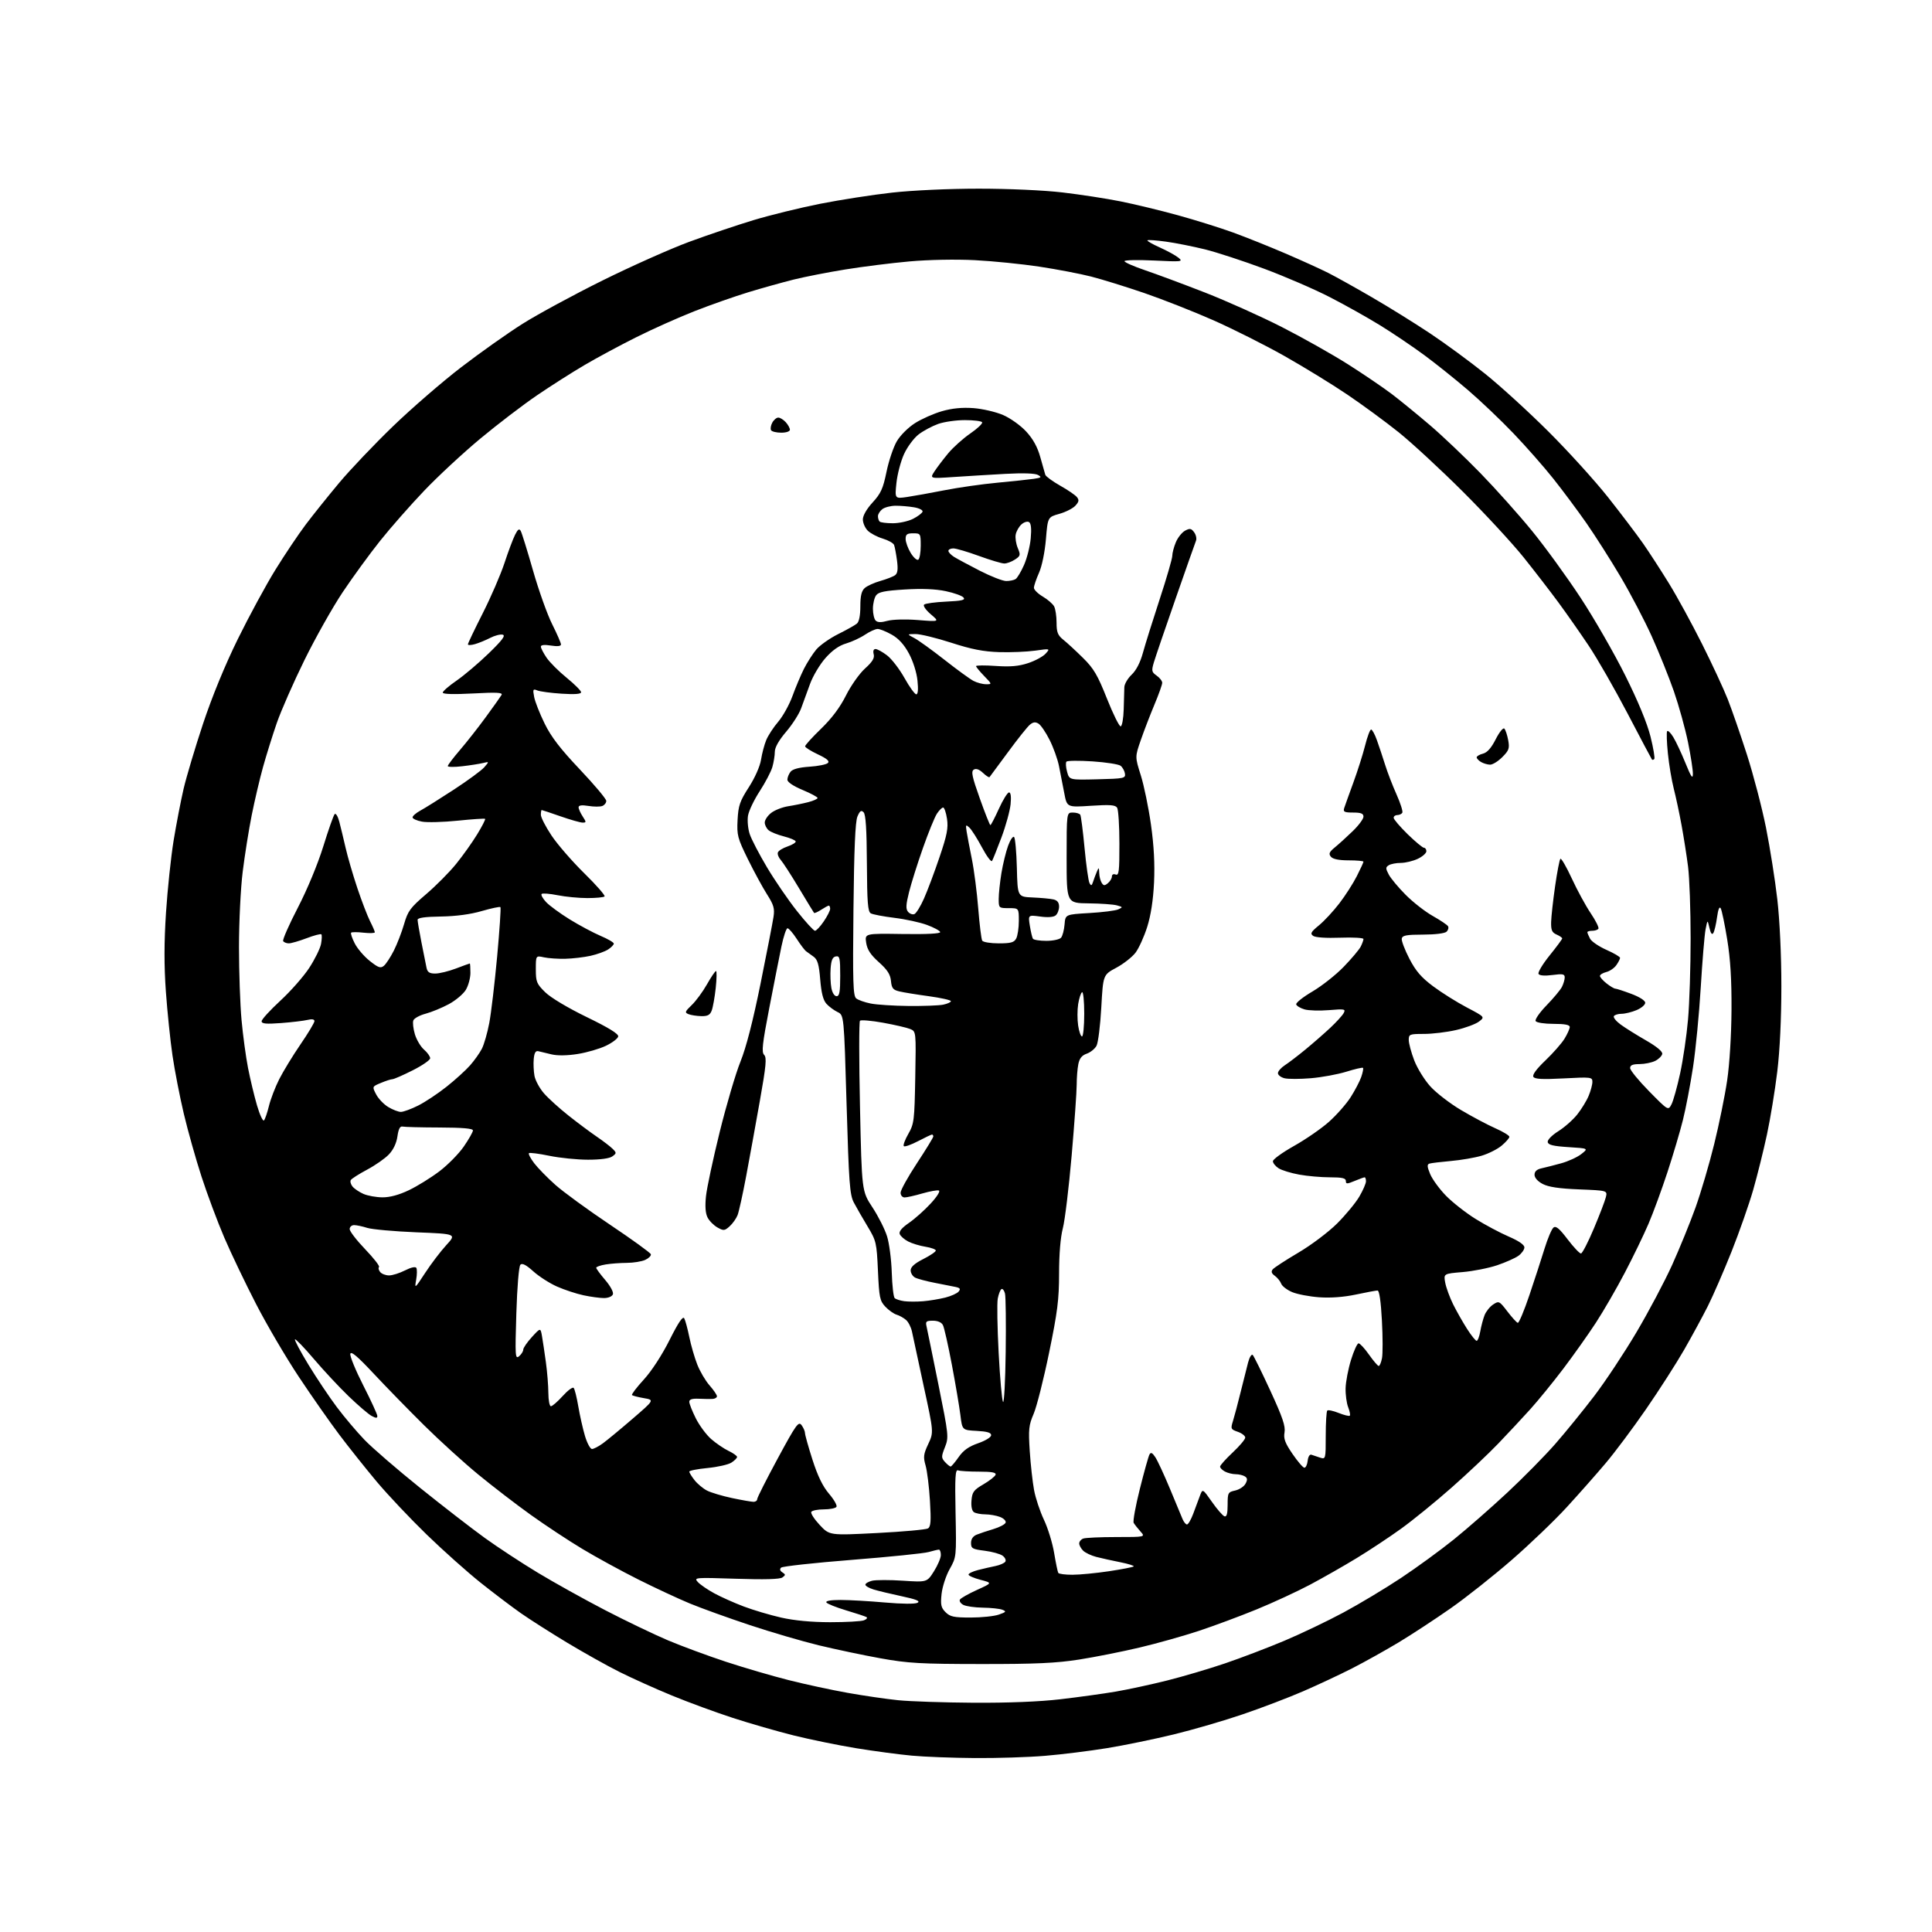 <?xml version="1.0" encoding="UTF-8" standalone="no"?>
<svg 
  version="1.1" 
  xmlns="http://www.w3.org/2000/svg" 
  xmlns:xlink="http://www.w3.org/1999/xlink" 
  xmlns:svg="http://www.w3.org/2000/svg"
  xmlns:rdf="http://www.w3.org/1999/02/22-rdf-syntax-ns#"
  xmlns:cc="http://creativecommons.org/ns#"
  xmlns:dc="http://purl.org/dc/elements/1.1/"
  viewBox="0 0 768 768"
  width="768"
  height="768"
>
<style>svg {background-color: white; }</style>"
<path stroke="none" fill="black" fill-rule="evenodd" d="M387.50,698.85C378.70,698.79 367.45,698.36 362.50,697.90C357.55,697.45 347.65,696.13 340.50,694.97C333.35,693.80 322.12,691.51 315.53,689.87C308.95,688.23 298.05,685.09 291.30,682.89C284.55,680.70 273.63,676.69 267.05,673.98C260.46,671.27 251.09,667.05 246.21,664.60C241.33,662.16 231.98,656.92 225.42,652.97C218.86,649.02 210.57,643.73 207.00,641.23C203.43,638.72 196.22,633.27 191.00,629.11C185.78,624.94 176.15,616.36 169.62,610.02C163.09,603.68 154.16,594.23 149.77,589.00C145.39,583.77 138.71,575.39 134.92,570.36C131.13,565.33 123.88,554.98 118.82,547.36C113.75,539.74 106.11,526.73 101.84,518.46C97.57,510.18 91.86,498.26 89.16,491.96C86.46,485.66 82.39,474.76 80.11,467.74C77.83,460.71 74.66,449.46 73.07,442.74C71.48,436.01 69.46,425.63 68.58,419.67C67.70,413.71 66.52,402.24 65.94,394.17C65.20,383.81 65.22,374.59 65.99,362.76C66.59,353.56 67.95,340.69 69.01,334.16C70.08,327.63 71.87,318.35 72.99,313.53C74.12,308.71 77.60,297.07 80.73,287.65C84.32,276.86 89.43,264.42 94.55,254.01C99.02,244.93 105.73,232.55 109.47,226.50C113.21,220.45 118.65,212.35 121.55,208.50C124.45,204.65 130.41,197.22 134.79,191.98C139.16,186.75 148.80,176.62 156.20,169.47C163.60,162.33 175.80,151.76 183.32,145.99C190.83,140.22 201.82,132.44 207.74,128.71C213.66,124.97 227.95,117.23 239.50,111.50C251.05,105.78 266.57,98.86 274.00,96.12C281.43,93.38 292.88,89.52 299.45,87.53C306.03,85.54 317.95,82.61 325.95,81.02C333.95,79.44 346.84,77.43 354.60,76.57C362.81,75.66 377.22,75.00 389.10,75.00C400.90,75.00 414.94,75.63 422.37,76.50C429.44,77.33 439.79,78.92 445.36,80.04C450.94,81.15 461.21,83.63 468.18,85.55C475.16,87.47 485.06,90.57 490.18,92.43C495.31,94.30 504.68,98.05 511.00,100.77C517.33,103.49 524.98,106.96 528.00,108.49C531.02,110.02 538.90,114.41 545.50,118.25C552.10,122.08 562.45,128.51 568.50,132.54C574.55,136.57 584.40,143.80 590.39,148.61C596.38,153.41 607.70,163.74 615.54,171.56C623.38,179.37 634.02,191.11 639.19,197.63C644.35,204.16 650.62,212.43 653.12,216.00C655.61,219.57 660.28,226.78 663.49,232.00C666.71,237.22 672.60,248.03 676.60,256.00C680.60,263.98 685.20,273.88 686.82,278.00C688.44,282.12 691.87,292.02 694.44,300.00C697.00,307.98 700.41,321.02 702.01,329.00C703.60,336.98 705.63,349.80 706.51,357.50C707.47,365.88 708.12,379.72 708.12,392.00C708.12,404.85 707.52,417.54 706.49,426.00C705.59,433.43 703.75,444.68 702.39,451.00C701.04,457.32 698.57,467.23 696.92,473.00C695.26,478.77 691.39,489.80 688.33,497.50C685.26,505.20 681.03,514.93 678.93,519.13C676.82,523.32 672.55,531.19 669.43,536.63C666.31,542.06 659.51,552.65 654.32,560.17C649.13,567.69 641.90,577.36 638.25,581.67C634.61,585.98 627.69,593.81 622.86,599.08C618.04,604.35 608.18,613.80 600.96,620.08C593.74,626.36 582.81,635.02 576.67,639.32C570.52,643.62 561.23,649.72 556.00,652.87C550.77,656.01 542.45,660.66 537.50,663.19C532.55,665.71 523.77,669.82 518.00,672.32C512.23,674.82 501.48,678.92 494.11,681.43C486.75,683.95 474.37,687.56 466.61,689.45C458.85,691.34 446.88,693.80 440.00,694.92C433.12,696.04 422.10,697.41 415.50,697.96C408.90,698.52 396.30,698.92 387.50,698.85zM387.01,676.87C400.70,676.95 413.23,676.45 421.51,675.48C428.65,674.65 438.55,673.28 443.50,672.44C448.45,671.59 457.68,669.60 464.00,668.01C470.32,666.42 480.68,663.36 487.00,661.21C493.32,659.06 503.90,655.03 510.50,652.25C517.10,649.47 527.67,644.42 534.00,641.02C540.33,637.62 550.63,631.44 556.90,627.28C563.16,623.12 572.61,616.23 577.90,611.97C583.18,607.71 592.74,599.34 599.15,593.36C605.56,587.39 614.14,578.67 618.23,574.00C622.32,569.33 629.27,560.77 633.68,555.00C638.09,549.23 645.66,537.81 650.50,529.63C655.34,521.45 661.74,509.38 664.71,502.81C667.68,496.23 671.86,485.98 674.00,480.01C676.13,474.05 679.47,462.72 681.41,454.83C683.36,446.95 685.68,435.55 686.57,429.50C687.53,423.04 688.24,411.49 688.30,401.50C688.37,389.47 687.87,381.28 686.60,373.50C685.62,367.45 684.45,361.86 684.02,361.08C683.51,360.17 682.99,361.42 682.55,364.63C682.18,367.36 681.51,370.17 681.08,370.88C680.54,371.74 680.03,371.06 679.52,368.83C678.76,365.50 678.76,365.50 677.98,369.50C677.56,371.70 676.70,382.07 676.07,392.55C675.45,403.03 674.06,417.32 672.99,424.30C671.92,431.29 670.12,440.71 668.98,445.25C667.85,449.79 665.09,459.09 662.85,465.92C660.61,472.75 657.23,481.97 655.33,486.42C653.43,490.86 649.19,499.63 645.90,505.90C642.62,512.18 637.44,521.12 634.40,525.79C631.36,530.45 625.54,538.66 621.47,544.04C617.40,549.41 611.50,556.66 608.35,560.15C605.20,563.64 599.45,569.81 595.56,573.86C591.68,577.91 583.33,585.79 577.00,591.37C570.67,596.96 561.67,604.28 557.00,607.65C552.33,611.02 544.37,616.29 539.32,619.36C534.27,622.44 525.94,627.18 520.82,629.91C515.69,632.63 506.10,637.07 499.50,639.77C492.90,642.47 482.55,646.32 476.50,648.32C470.45,650.32 459.88,653.30 453.00,654.92C446.12,656.55 435.32,658.70 429.00,659.69C419.92,661.12 411.71,661.50 390.00,661.48C365.86,661.46 360.97,661.18 350.00,659.20C343.12,657.96 332.10,655.63 325.50,654.04C318.90,652.44 306.52,648.82 298.00,645.98C289.48,643.15 278.77,639.29 274.22,637.41C269.66,635.52 260.44,631.23 253.72,627.86C247.00,624.49 237.00,619.03 231.50,615.72C226.00,612.42 216.78,606.33 211.00,602.19C205.22,598.06 195.84,590.84 190.14,586.16C184.44,581.48 174.74,572.67 168.59,566.58C162.43,560.49 153.40,551.23 148.51,546.00C142.12,539.16 139.52,536.97 139.25,538.19C139.05,539.12 141.38,544.79 144.44,550.79C147.50,556.80 150.00,562.24 150.00,562.89C150.00,563.79 149.47,563.79 147.75,562.87C146.51,562.22 142.42,558.71 138.65,555.09C134.89,551.47 128.64,544.77 124.77,540.22C120.90,535.66 117.51,532.15 117.25,532.42C116.99,532.68 119.41,537.23 122.63,542.52C125.86,547.82 130.92,555.38 133.88,559.32C136.84,563.27 141.79,569.13 144.88,572.34C147.97,575.56 157.93,584.16 167.00,591.45C176.07,598.74 187.69,607.73 192.81,611.42C197.93,615.11 207.38,621.31 213.81,625.19C220.24,629.08 232.25,635.76 240.50,640.04C248.75,644.32 260.00,649.72 265.50,652.05C271.00,654.37 281.39,658.21 288.58,660.58C295.78,662.95 307.03,666.24 313.58,667.89C320.14,669.55 330.68,671.82 337.00,672.94C343.32,674.07 352.32,675.38 357.00,675.86C361.68,676.34 375.18,676.79 387.01,676.87zM330.00,644.85C336.32,644.85 342.37,644.52 343.43,644.10C344.50,643.69 344.95,643.10 344.43,642.81C343.92,642.52 340.26,641.31 336.30,640.13C332.34,638.94 328.83,637.53 328.49,636.99C328.12,636.38 330.29,636.00 334.19,636.01C337.66,636.01 345.59,636.47 351.82,637.02C358.60,637.62 363.79,637.66 364.75,637.12C365.93,636.46 364.24,635.76 358.43,634.53C354.07,633.60 349.04,632.39 347.25,631.84C345.46,631.29 344.00,630.44 344.00,629.94C344.00,629.44 345.18,628.74 346.63,628.38C348.08,628.01 353.59,628.00 358.88,628.35C368.50,628.98 368.50,628.98 371.25,624.63C372.76,622.24 374.00,619.32 374.00,618.15C374.00,616.97 373.66,616.00 373.24,616.00C372.83,616.00 370.98,616.43 369.13,616.96C367.29,617.49 353.57,618.89 338.64,620.07C323.71,621.25 311.05,622.64 310.51,623.15C309.86,623.76 310.04,624.42 311.01,625.04C312.33,625.89 312.33,626.12 311.00,627.07C310.00,627.78 303.88,627.95 292.60,627.58C276.23,627.04 275.76,627.08 277.38,628.86C278.29,629.88 281.24,631.90 283.92,633.36C286.60,634.82 291.88,637.18 295.65,638.60C299.42,640.03 306.10,642.01 310.50,643.01C315.70,644.19 322.53,644.84 330.00,644.85zM385.85,643.00C390.17,643.00 395.21,642.47 397.05,641.83C399.97,640.81 400.15,640.57 398.45,639.90C397.38,639.48 393.88,639.11 390.68,639.07C387.49,639.03 383.99,638.53 382.91,637.95C381.83,637.37 381.24,636.43 381.59,635.85C381.95,635.27 385.00,633.55 388.37,632.02C394.50,629.24 394.50,629.24 389.75,628.00C387.14,627.32 385.00,626.38 385.00,625.92C385.00,625.46 386.69,624.65 388.75,624.12C390.81,623.59 393.96,622.87 395.74,622.51C397.52,622.14 399.28,621.36 399.64,620.77C400.01,620.18 399.51,619.12 398.54,618.41C397.57,617.70 394.35,616.81 391.39,616.44C386.55,615.84 386.00,615.52 386.00,613.36C386.00,611.80 386.79,610.64 388.25,610.05C389.49,609.55 392.49,608.54 394.93,607.82C397.36,607.09 399.54,605.94 399.76,605.26C399.98,604.57 398.97,603.56 397.52,603.01C396.06,602.45 393.44,601.99 391.68,601.98C389.93,601.98 387.91,601.59 387.18,601.13C386.36,600.61 385.98,598.85 386.18,596.46C386.46,593.11 387.06,592.29 390.92,590.04C393.36,588.62 395.53,586.90 395.76,586.23C396.05,585.34 394.26,585.00 389.17,585.00C385.31,585.00 381.56,584.77 380.83,584.49C379.75,584.07 379.56,587.21 379.85,601.47C380.20,618.88 380.19,618.97 377.51,623.73C376.04,626.35 374.59,630.81 374.29,633.62C373.83,637.95 374.08,639.08 375.87,640.87C377.68,642.68 379.18,643.00 385.85,643.00zM426.31,625.99C429.16,625.99 435.70,625.36 440.82,624.59C445.95,623.82 450.38,622.96 450.65,622.68C450.93,622.40 448.54,621.65 445.33,621.01C442.12,620.37 437.83,619.42 435.80,618.90C433.76,618.37 431.39,617.25 430.55,616.40C429.70,615.55 429.00,614.26 429.00,613.54C429.00,612.81 429.71,611.94 430.58,611.61C431.45,611.27 437.38,611.00 443.76,611.00C455.35,611.00 455.35,611.00 453.32,608.75C452.21,607.51 451.01,605.98 450.65,605.35C450.30,604.72 451.40,598.65 453.11,591.85C454.81,585.06 456.53,578.90 456.94,578.17C457.48,577.18 458.08,577.47 459.28,579.30C460.17,580.66 462.74,586.20 465.00,591.63C467.27,597.06 469.53,602.51 470.04,603.75C470.54,604.99 471.36,606.00 471.84,606.00C472.33,606.00 473.45,604.09 474.32,601.75C475.20,599.41 476.40,596.20 476.98,594.62C478.05,591.73 478.05,591.73 481.78,597.04C483.82,599.96 486.06,602.53 486.75,602.76C487.64,603.05 488.00,601.72 488.00,598.16C488.00,593.41 488.15,593.13 491.01,592.50C492.66,592.13 494.51,590.92 495.11,589.79C495.95,588.23 495.89,587.54 494.85,586.89C494.11,586.42 492.46,586.02 491.18,586.02C489.91,586.01 488.00,585.53 486.93,584.96C485.87,584.40 485.00,583.51 485.00,583.00C485.00,582.50 487.25,579.98 490.00,577.40C492.75,574.83 495.00,572.16 495.00,571.46C495.00,570.77 493.67,569.73 492.05,569.17C489.25,568.19 489.15,567.97 490.14,564.82C490.71,562.99 492.06,557.90 493.14,553.50C494.22,549.10 495.57,543.76 496.13,541.63C496.69,539.49 497.53,538.15 497.99,538.63C498.45,539.11 501.61,545.52 505.00,552.88C509.82,563.33 511.05,566.94 510.62,569.38C510.18,571.87 510.81,573.60 513.78,577.94C515.83,580.94 517.95,583.41 518.50,583.44C519.05,583.47 519.65,582.23 519.82,580.67C520.01,579.01 520.63,578.03 521.32,578.28C521.97,578.53 523.51,579.04 524.75,579.43C526.97,580.13 527.00,580.03 527.00,570.73C527.00,565.56 527.28,561.06 527.61,560.72C527.95,560.38 529.99,560.81 532.15,561.68C534.32,562.54 536.30,563.03 536.57,562.76C536.84,562.50 536.54,560.98 535.92,559.39C535.29,557.80 534.83,554.39 534.90,551.80C534.97,549.22 535.94,544.16 537.06,540.55C538.17,536.95 539.52,534.00 540.06,534.00C540.60,534.00 542.47,536.02 544.21,538.50C545.96,540.98 547.69,543.00 548.07,543.00C548.44,543.00 549.03,541.62 549.36,539.93C549.70,538.25 549.69,531.50 549.33,524.93C548.93,517.34 548.29,513.00 547.60,513.00C546.99,513.00 543.12,513.72 539.00,514.60C534.20,515.62 528.96,516.01 524.44,515.69C520.55,515.41 515.71,514.49 513.67,513.64C511.64,512.79 509.67,511.28 509.30,510.30C508.93,509.31 507.79,507.90 506.77,507.16C505.44,506.21 505.20,505.47 505.93,504.59C506.49,503.91 511.09,500.92 516.15,497.93C521.28,494.91 528.09,489.77 531.53,486.35C534.92,482.96 538.89,478.16 540.35,475.67C541.81,473.18 543.00,470.44 543.00,469.57C543.00,468.71 542.76,468.00 542.47,468.00C542.18,468.00 540.38,468.65 538.47,469.45C535.44,470.71 535.00,470.71 535.00,469.45C535.00,468.34 533.53,468.00 528.68,468.00C525.21,468.00 519.70,467.52 516.43,466.92C513.17,466.33 509.49,465.20 508.25,464.40C507.01,463.60 506.00,462.34 506.00,461.60C506.00,460.85 509.79,458.12 514.41,455.52C519.04,452.92 525.29,448.61 528.29,445.93C531.30,443.25 535.15,438.88 536.87,436.21C538.58,433.54 540.49,429.90 541.11,428.13C541.72,426.35 542.05,424.71 541.82,424.49C541.60,424.26 538.61,424.95 535.19,426.02C531.76,427.08 525.42,428.25 521.09,428.61C516.76,428.97 512.04,428.98 510.61,428.62C509.17,428.26 508.00,427.35 508.00,426.60C508.00,425.84 509.24,424.43 510.75,423.45C512.26,422.47 515.98,419.63 519.00,417.14C522.02,414.65 526.45,410.78 528.83,408.55C531.21,406.32 533.59,403.71 534.12,402.74C535.01,401.11 534.56,401.02 528.29,401.54C524.56,401.85 520.18,401.72 518.57,401.25C516.95,400.78 515.46,399.89 515.26,399.27C515.05,398.66 517.95,396.35 521.69,394.15C525.44,391.95 531.04,387.53 534.14,384.32C537.24,381.12 540.27,377.52 540.89,376.32C541.50,375.11 542.00,373.74 542.00,373.27C542.00,372.80 537.84,372.56 532.75,372.75C527.22,372.96 522.90,372.67 522.00,372.03C520.74,371.13 521.11,370.46 524.29,367.85C526.38,366.14 530.03,362.21 532.40,359.12C534.78,356.03 537.91,351.15 539.36,348.28C540.81,345.41 542.00,342.83 542.00,342.53C542.00,342.24 539.36,342.00 536.12,342.00C532.22,342.00 529.84,341.51 529.05,340.56C528.08,339.39 528.39,338.67 530.67,336.81C532.22,335.54 535.40,332.65 537.74,330.38C540.08,328.12 542.00,325.53 542.00,324.63C542.00,323.39 541.02,323.00 537.88,323.00C534.42,323.00 533.86,322.72 534.33,321.25C534.64,320.29 536.28,315.72 537.97,311.11C539.66,306.49 541.77,299.86 542.65,296.36C543.52,292.86 544.60,290.00 545.04,290.00C545.48,290.00 546.52,291.91 547.35,294.25C548.19,296.59 549.65,300.98 550.60,304.00C551.54,307.02 553.60,312.36 555.16,315.84C556.72,319.33 557.75,322.60 557.44,323.09C557.13,323.59 556.23,324.00 555.44,324.00C554.65,324.00 554.00,324.49 554.00,325.09C554.00,325.68 556.50,328.61 559.54,331.59C562.59,334.56 565.52,337.00 566.04,337.00C566.57,337.00 567.00,337.62 567.00,338.39C567.00,339.15 565.47,340.50 563.60,341.39C561.73,342.27 558.69,343.01 556.85,343.02C555.01,343.02 552.85,343.44 552.05,343.95C550.77,344.75 550.77,345.22 552.05,347.64C552.85,349.16 555.88,352.80 558.78,355.71C561.68,358.63 566.52,362.41 569.53,364.10C572.54,365.80 575.28,367.64 575.61,368.18C575.95,368.73 575.70,369.70 575.06,370.34C574.37,371.03 570.58,371.51 565.71,371.52C559.08,371.53 557.46,371.84 557.22,373.10C557.05,373.96 558.41,377.55 560.24,381.08C562.80,386.02 564.98,388.56 569.72,392.09C573.10,394.62 579.12,398.39 583.09,400.48C590.30,404.27 590.30,404.27 587.90,406.10C586.58,407.10 582.49,408.62 578.80,409.46C575.12,410.31 569.38,411.00 566.05,411.00C560.32,411.00 560.00,411.13 560.00,413.41C560.00,414.74 560.98,418.37 562.17,421.49C563.36,424.61 566.23,429.26 568.55,431.83C570.86,434.40 576.37,438.65 580.79,441.27C585.21,443.89 591.34,447.15 594.41,448.50C597.49,449.86 600.00,451.39 600.00,451.90C600.00,452.41 598.63,453.98 596.95,455.39C595.28,456.80 591.69,458.61 588.99,459.41C586.28,460.21 580.79,461.16 576.78,461.51C572.78,461.87 568.93,462.33 568.23,462.55C567.23,462.87 567.29,463.77 568.52,466.73C569.39,468.80 572.21,472.67 574.80,475.32C577.38,477.96 582.65,482.10 586.50,484.50C590.35,486.90 596.31,490.08 599.75,491.56C603.78,493.30 605.99,494.84 605.97,495.88C605.95,496.77 604.89,498.26 603.61,499.19C602.32,500.12 598.51,501.82 595.13,502.96C591.75,504.10 585.57,505.32 581.41,505.67C573.84,506.31 573.84,506.31 574.50,509.90C574.87,511.88 576.29,515.75 577.65,518.50C579.02,521.25 581.51,525.64 583.18,528.25C584.84,530.86 586.56,533.00 586.99,533.00C587.42,533.00 588.07,531.31 588.43,529.25C588.79,527.19 589.56,524.28 590.14,522.80C590.73,521.31 592.26,519.40 593.56,518.55C595.83,517.06 596.03,517.16 599.21,521.32C601.02,523.69 602.88,525.73 603.34,525.85C603.80,525.97 605.89,520.99 607.98,514.78C610.07,508.58 612.78,500.25 614.00,496.28C615.23,492.30 616.81,488.57 617.52,487.99C618.49,487.18 619.84,488.30 623.15,492.65C625.54,495.79 627.94,498.33 628.47,498.28C629.00,498.23 631.31,493.76 633.59,488.34C635.87,482.93 638.02,477.32 638.36,475.88C638.98,473.25 638.98,473.25 627.74,472.80C619.80,472.49 615.54,471.85 613.25,470.65C611.27,469.62 610.00,468.18 610.00,466.99C610.00,465.67 610.89,464.84 612.75,464.43C614.26,464.10 617.79,463.20 620.59,462.43C623.39,461.66 626.99,460.02 628.58,458.77C631.47,456.50 631.47,456.50 623.50,456.00C617.47,455.62 615.45,455.13 615.24,454.00C615.08,453.14 616.87,451.30 619.46,449.67C621.93,448.12 625.32,445.12 626.99,443.01C628.66,440.90 630.70,437.58 631.51,435.62C632.33,433.66 633.00,431.17 633.00,430.07C633.00,428.16 632.53,428.10 621.65,428.68C613.19,429.13 610.10,428.98 609.54,428.06C609.05,427.27 610.78,424.92 614.33,421.54C617.38,418.62 620.81,414.73 621.94,412.87C623.07,411.02 623.99,408.94 624.00,408.25C624.00,407.38 622.05,407.00 617.56,407.00C613.96,407.00 610.82,406.52 610.44,405.90C610.07,405.30 612.01,402.49 614.77,399.65C617.52,396.82 620.27,393.52 620.89,392.32C621.50,391.11 622.00,389.41 622.00,388.53C622.00,387.19 621.20,387.04 617.13,387.58C614.07,387.98 612.01,387.83 611.60,387.16C611.23,386.57 613.20,383.28 615.97,379.84C618.74,376.41 621.00,373.35 621.00,373.04C621.00,372.73 619.99,372.03 618.75,371.49C616.93,370.69 616.52,369.74 616.60,366.50C616.66,364.30 617.37,357.89 618.18,352.26C618.99,346.63 619.93,341.74 620.28,341.39C620.62,341.04 622.66,344.56 624.81,349.20C626.95,353.84 630.33,360.05 632.31,362.99C634.29,365.93 635.68,368.71 635.40,369.17C635.11,369.63 634.01,370.00 632.94,370.00C631.87,370.00 631.00,370.25 631.00,370.57C631.00,370.88 631.49,372.04 632.08,373.16C632.68,374.27 635.61,376.26 638.58,377.58C641.56,378.90 644.00,380.33 644.00,380.76C644.00,381.20 643.34,382.50 642.52,383.66C641.71,384.82 639.91,386.06 638.52,386.40C637.14,386.75 636.00,387.45 636.00,387.95C636.00,388.45 637.19,389.79 638.63,390.93C640.08,392.07 641.64,393.00 642.10,393.00C642.55,393.00 645.42,393.93 648.46,395.07C651.75,396.30 654.00,397.74 654.00,398.62C654.00,399.44 652.44,400.75 650.53,401.55C648.62,402.35 645.95,403.00 644.59,403.00C643.23,403.00 641.86,403.42 641.54,403.93C641.22,404.45 642.43,405.95 644.23,407.27C646.03,408.59 650.55,411.42 654.28,413.56C658.56,416.02 660.95,418.00 660.77,418.95C660.61,419.77 659.36,421.02 657.99,421.71C656.62,422.40 653.81,422.98 651.75,422.99C649.01,423.00 648.00,423.42 648.00,424.57C648.00,425.44 651.41,429.60 655.57,433.82C663.13,441.50 663.13,441.50 664.44,439.00C665.16,437.62 666.70,432.11 667.87,426.73C669.04,421.36 670.46,411.70 671.02,405.25C671.59,398.81 672.05,384.30 672.05,373.02C672.05,361.73 671.59,348.90 671.03,344.50C670.47,340.10 669.30,332.68 668.44,328.00C667.59,323.32 666.19,316.80 665.35,313.50C664.51,310.20 663.45,303.90 663.01,299.50C662.56,295.10 662.43,291.13 662.71,290.67C662.99,290.21 664.10,291.28 665.17,293.04C666.24,294.80 668.42,299.45 670.01,303.37C672.24,308.88 672.91,309.85 672.95,307.66C672.98,306.09 672.10,300.40 671.00,295.01C669.90,289.62 667.38,280.55 665.41,274.85C663.43,269.16 659.46,259.30 656.59,252.94C653.72,246.59 648.13,235.91 644.17,229.22C640.22,222.54 634.11,212.96 630.62,207.94C627.12,202.92 621.20,194.98 617.47,190.28C613.74,185.59 606.62,177.49 601.64,172.29C596.67,167.08 588.53,159.34 583.55,155.07C578.57,150.80 570.77,144.56 566.22,141.20C561.67,137.84 553.84,132.55 548.83,129.45C543.81,126.35 534.71,121.24 528.61,118.11C522.50,114.97 510.75,109.89 502.50,106.82C494.25,103.75 483.68,100.29 479.00,99.13C474.32,97.98 467.37,96.59 463.54,96.06C459.71,95.53 456.38,95.29 456.13,95.53C455.89,95.78 458.12,97.07 461.10,98.40C464.07,99.73 467.40,101.57 468.50,102.48C470.38,104.04 469.79,104.10 458.75,103.56C452.29,103.25 447.00,103.37 447.00,103.82C447.00,104.28 450.71,105.91 455.25,107.45C459.79,108.99 470.48,112.97 479.00,116.29C487.52,119.62 501.28,125.79 509.56,130.01C517.84,134.23 529.67,140.90 535.85,144.82C542.02,148.73 549.87,154.07 553.29,156.66C556.70,159.26 563.55,164.85 568.50,169.08C573.45,173.31 582.47,181.89 588.54,188.14C594.62,194.39 603.81,204.68 608.97,211.00C614.14,217.32 622.80,229.25 628.23,237.50C633.66,245.75 641.68,259.70 646.06,268.50C651.18,278.77 654.77,287.48 656.11,292.83C657.25,297.41 657.92,301.42 657.59,301.74C657.27,302.07 656.85,302.15 656.67,301.92C656.48,301.69 652.15,293.50 647.03,283.71C641.91,273.93 634.95,261.78 631.56,256.71C628.17,251.65 622.75,243.90 619.51,239.50C616.27,235.10 610.02,227.00 605.62,221.50C601.21,216.00 590.39,204.29 581.56,195.48C572.73,186.68 561.23,176.04 556.00,171.84C550.77,167.65 541.55,160.88 535.50,156.80C529.45,152.71 518.20,145.82 510.50,141.47C502.80,137.13 490.11,130.75 482.31,127.30C474.50,123.85 462.13,118.98 454.82,116.47C447.50,113.97 438.02,111.03 433.75,109.94C429.48,108.84 420.25,107.08 413.24,106.01C406.23,104.95 394.65,103.78 387.50,103.42C379.85,103.03 369.15,103.24 361.50,103.92C354.35,104.56 342.88,106.00 336.00,107.12C329.12,108.23 319.90,110.04 315.50,111.13C311.10,112.23 303.00,114.49 297.50,116.16C292.00,117.84 282.32,121.24 276.00,123.73C269.68,126.22 259.26,130.87 252.87,134.08C246.47,137.28 237.24,142.24 232.37,145.11C227.49,147.97 218.97,153.40 213.43,157.17C207.89,160.94 197.76,168.68 190.92,174.37C184.08,180.06 174.02,189.39 168.58,195.11C163.13,200.82 155.26,209.77 151.10,214.99C146.93,220.21 140.23,229.42 136.20,235.44C132.18,241.47 125.34,253.62 121.00,262.45C116.66,271.28 111.72,282.52 110.02,287.43C108.32,292.34 105.86,300.22 104.55,304.93C103.24,309.64 101.22,318.25 100.06,324.05C98.90,329.85 97.29,339.96 96.48,346.51C95.66,353.06 95.00,366.54 95.00,376.46C95.00,386.38 95.46,399.45 96.02,405.50C96.57,411.55 97.73,420.10 98.59,424.50C99.45,428.90 101.05,435.59 102.15,439.37C103.26,443.15 104.51,445.85 104.94,445.37C105.37,444.89 106.26,442.31 106.91,439.64C107.56,436.96 109.39,432.19 110.98,429.03C112.58,425.87 116.38,419.64 119.44,415.17C122.50,410.71 125.00,406.54 125.00,405.91C125.00,405.17 124.04,405.00 122.25,405.43C120.74,405.79 116.01,406.36 111.75,406.68C105.76,407.13 104.00,406.96 104.00,405.96C104.00,405.24 107.35,401.57 111.44,397.80C115.53,394.03 120.71,388.15 122.94,384.73C125.17,381.31 127.28,377.03 127.62,375.21C127.96,373.39 128.02,371.68 127.74,371.41C127.47,371.14 124.83,371.83 121.87,372.96C118.92,374.08 115.74,375.00 114.81,375.00C113.88,375.00 112.87,374.59 112.56,374.09C112.25,373.59 114.87,367.62 118.39,360.83C122.15,353.57 126.31,343.53 128.50,336.49C130.54,329.89 132.58,324.11 133.03,323.62C133.48,323.14 134.31,324.49 134.87,326.62C135.43,328.76 136.56,333.43 137.38,337.00C138.19,340.57 140.29,347.77 142.04,353.00C143.79,358.23 146.08,364.17 147.11,366.21C148.15,368.25 149.00,370.22 149.00,370.59C149.00,370.96 146.99,371.03 144.54,370.76C142.09,370.48 139.86,370.48 139.58,370.75C139.31,371.02 139.95,372.94 141.01,375.01C142.06,377.08 144.75,380.22 146.99,381.99C150.41,384.70 151.29,385.00 152.60,383.92C153.46,383.21 155.23,380.50 156.55,377.90C157.86,375.31 159.70,370.56 160.63,367.34C162.13,362.14 163.09,360.84 169.41,355.43C173.31,352.10 178.67,346.70 181.31,343.43C183.96,340.17 187.72,334.89 189.67,331.69C191.62,328.50 193.05,325.72 192.84,325.51C192.64,325.31 187.75,325.63 181.98,326.23C176.21,326.82 169.80,327.00 167.74,326.61C165.68,326.23 164.00,325.46 164.00,324.91C164.00,324.36 165.41,323.14 167.14,322.20C168.87,321.27 174.83,317.53 180.39,313.90C185.95,310.27 191.40,306.27 192.50,305.00C194.50,302.70 194.50,302.70 191.96,303.32C190.56,303.66 186.85,304.24 183.71,304.60C180.57,304.97 178.00,304.94 178.00,304.52C178.00,304.11 180.18,301.24 182.84,298.14C185.51,295.04 190.15,289.12 193.16,285.00C196.17,280.88 198.97,276.94 199.37,276.26C199.95,275.28 197.54,275.15 188.06,275.66C180.35,276.07 176.00,275.95 176.00,275.32C176.00,274.78 178.49,272.62 181.53,270.53C184.56,268.43 190.30,263.57 194.28,259.71C199.68,254.47 201.08,252.60 199.82,252.29C198.89,252.06 196.67,252.64 194.88,253.56C193.08,254.49 190.35,255.61 188.81,256.05C187.26,256.50 186.00,256.53 186.00,256.14C186.00,255.74 188.65,250.19 191.88,243.82C195.11,237.44 199.00,228.46 200.52,223.86C202.03,219.26 203.94,214.19 204.75,212.58C205.88,210.35 206.41,210.00 207.01,211.08C207.44,211.86 209.64,218.94 211.89,226.82C214.14,234.69 217.56,244.28 219.49,248.12C221.42,251.97 223.00,255.59 223.00,256.18C223.00,256.87 221.58,257.03 219.00,256.62C216.44,256.21 215.00,256.36 215.00,257.04C215.00,257.63 216.02,259.60 217.26,261.43C218.50,263.26 222.10,266.86 225.26,269.43C228.42,272.01 231.00,274.59 231.00,275.18C231.00,275.90 228.42,276.09 223.25,275.75C218.99,275.48 214.64,274.89 213.59,274.46C211.87,273.74 211.75,274.00 212.34,277.08C212.70,278.96 214.57,283.71 216.50,287.63C219.08,292.91 222.73,297.66 230.50,305.86C236.27,311.96 241.00,317.58 241.00,318.37C241.00,319.15 240.29,320.06 239.42,320.39C238.55,320.73 236.08,320.72 233.92,320.37C231.25,319.94 230.00,320.11 230.00,320.91C230.00,321.55 230.73,323.18 231.62,324.54C233.10,326.81 233.10,327.00 231.60,327.00C230.70,327.00 226.74,325.87 222.81,324.50C218.87,323.12 215.50,322.00 215.33,322.00C215.15,322.00 215.00,322.85 215.00,323.89C215.00,324.92 216.91,328.64 219.24,332.14C221.57,335.64 227.41,342.37 232.22,347.10C237.04,351.82 240.68,355.99 240.32,356.35C239.96,356.71 236.89,357.00 233.50,357.00C230.11,357.00 224.77,356.49 221.64,355.86C218.51,355.23 215.66,355.01 215.31,355.36C214.95,355.72 215.75,357.17 217.08,358.59C218.41,360.01 222.65,363.11 226.50,365.49C230.35,367.86 235.86,370.80 238.75,372.03C241.64,373.25 244.00,374.63 244.00,375.10C244.00,375.57 242.99,376.61 241.75,377.42C240.51,378.23 237.36,379.37 234.75,379.95C232.13,380.53 227.62,381.06 224.71,381.13C221.81,381.20 217.98,380.94 216.21,380.55C213.00,379.84 213.00,379.84 213.00,385.31C213.00,390.30 213.32,391.09 216.75,394.45C218.96,396.61 225.74,400.66 233.25,404.31C241.95,408.53 245.92,410.98 245.75,412.00C245.61,412.82 243.42,414.49 240.88,415.71C238.33,416.93 233.29,418.40 229.66,418.97C225.58,419.63 221.63,419.69 219.29,419.14C217.20,418.65 214.82,418.08 214.00,417.87C212.93,417.61 212.41,418.48 212.17,420.93C211.99,422.82 212.13,425.87 212.47,427.70C212.82,429.54 214.53,432.67 216.27,434.66C218.01,436.64 222.38,440.60 225.97,443.44C229.56,446.29 234.60,450.05 237.18,451.81C239.75,453.56 242.61,455.75 243.54,456.68C245.12,458.26 245.11,458.45 243.42,459.68C242.29,460.51 238.68,461.00 233.77,461.00C229.45,461.00 222.51,460.30 218.35,459.44C214.19,458.58 210.55,458.12 210.26,458.41C209.96,458.70 210.91,460.50 212.35,462.40C213.80,464.29 217.57,468.16 220.74,470.98C223.91,473.81 233.68,480.93 242.45,486.81C251.22,492.69 258.54,497.98 258.72,498.58C258.90,499.17 257.89,500.18 256.48,500.83C255.06,501.47 251.79,502.00 249.20,502.01C246.62,502.02 242.81,502.30 240.75,502.64C238.69,502.98 237.00,503.57 237.00,503.95C237.00,504.33 238.62,506.53 240.60,508.84C242.68,511.28 243.96,513.67 243.63,514.52C243.30,515.37 241.79,516.00 240.08,516.00C238.44,516.00 234.77,515.50 231.93,514.89C229.08,514.28 224.35,512.72 221.41,511.42C218.47,510.12 214.23,507.40 211.99,505.37C209.15,502.81 207.59,502.01 206.87,502.73C206.26,503.34 205.58,511.47 205.25,522.14C204.73,539.15 204.81,540.40 206.34,539.13C207.25,538.37 208.00,537.19 208.00,536.50C208.00,535.81 209.54,533.57 211.43,531.50C214.86,527.76 214.86,527.76 215.45,531.13C215.77,532.98 216.47,537.65 217.00,541.50C217.53,545.35 217.97,550.86 217.98,553.75C217.99,556.64 218.45,559.00 219.00,559.00C219.55,559.00 221.65,557.18 223.66,554.96C225.67,552.73 227.64,551.27 228.04,551.71C228.44,552.14 229.27,555.45 229.88,559.05C230.49,562.65 231.68,567.94 232.53,570.80C233.38,573.66 234.64,576.00 235.32,576.00C236.00,576.00 237.95,574.99 239.65,573.75C241.35,572.51 246.66,568.12 251.44,564.00C260.15,556.50 260.15,556.50 255.94,555.78C253.62,555.38 251.50,554.83 251.23,554.56C250.96,554.29 253.08,551.51 255.94,548.38C259.05,544.98 263.16,538.65 266.17,532.65C269.69,525.64 271.45,523.05 272.00,524.06C272.43,524.85 273.34,528.20 274.01,531.50C274.68,534.80 276.11,539.72 277.18,542.43C278.24,545.15 280.44,548.88 282.06,550.72C283.68,552.56 285.00,554.50 285.00,555.03C285.00,555.57 284.21,556.04 283.25,556.10C282.29,556.15 279.81,556.12 277.75,556.02C275.14,555.90 274.00,556.27 274.00,557.23C274.00,557.99 275.16,560.93 276.57,563.76C277.98,566.59 280.73,570.31 282.68,572.03C284.64,573.74 287.76,575.87 289.62,576.76C291.48,577.64 293.00,578.73 293.00,579.16C293.00,579.60 291.99,580.61 290.75,581.41C289.51,582.21 285.24,583.17 281.25,583.56C277.26,583.94 274.00,584.59 274.00,584.99C274.00,585.40 274.94,586.92 276.09,588.39C277.24,589.85 279.47,591.71 281.05,592.53C282.63,593.34 287.12,594.68 291.03,595.51C294.93,596.33 298.78,597.00 299.57,597.00C300.35,597.00 301.00,596.52 301.00,595.92C301.00,595.33 304.67,588.07 309.15,579.78C316.52,566.15 317.44,564.88 318.65,566.54C319.39,567.55 320.00,568.97 320.00,569.68C320.00,570.39 321.34,575.17 322.98,580.29C325.05,586.74 327.07,590.89 329.55,593.79C331.52,596.09 332.85,598.43 332.51,598.99C332.16,599.54 329.91,600.00 327.50,600.00C325.09,600.00 322.84,600.44 322.51,600.99C322.17,601.53 323.66,603.86 325.82,606.17C329.74,610.37 329.74,610.37 348.62,609.40C359.00,608.87 368.13,608.04 368.89,607.57C370.00,606.88 370.16,604.65 369.67,596.60C369.34,591.05 368.56,584.74 367.94,582.58C366.96,579.19 367.10,578.05 369.00,574.01C371.18,569.35 371.18,569.35 367.17,550.93C364.97,540.79 362.88,531.08 362.53,529.35C362.17,527.62 361.12,525.54 360.19,524.72C359.26,523.90 357.56,522.95 356.41,522.60C355.26,522.25 353.24,520.82 351.92,519.41C349.75,517.11 349.47,515.75 349.00,505.18C348.49,493.95 348.33,493.27 344.86,487.50C342.87,484.20 340.41,479.93 339.40,478.00C337.79,474.92 337.44,470.24 336.53,439.01C335.50,403.52 335.50,403.52 332.94,402.30C331.53,401.62 329.54,400.15 328.52,399.02C327.22,397.59 326.49,394.71 326.05,389.38C325.57,383.46 325.00,381.46 323.46,380.33C322.38,379.52 321.05,378.56 320.49,378.18C319.93,377.81 318.24,375.59 316.73,373.25C315.21,370.91 313.56,369.00 313.05,369.00C312.55,369.00 311.46,372.26 310.63,376.25C309.80,380.24 307.62,391.27 305.79,400.76C303.04,414.99 302.68,418.25 303.76,419.33C304.84,420.41 304.54,423.62 302.06,437.57C300.41,446.88 297.96,460.35 296.62,467.50C295.28,474.65 293.74,481.62 293.21,483.00C292.67,484.38 291.25,486.39 290.05,487.47C288.05,489.27 287.64,489.31 285.20,487.94C283.73,487.11 281.96,485.33 281.27,483.97C280.42,482.32 280.22,479.52 280.64,475.50C280.99,472.20 283.44,460.73 286.09,450.00C288.74,439.27 292.46,426.68 294.35,422.00C296.62,416.38 299.32,405.86 302.33,391.00C304.83,378.62 307.15,366.70 307.48,364.50C307.99,361.13 307.58,359.72 304.89,355.50C303.14,352.75 299.72,346.45 297.28,341.50C293.19,333.16 292.88,332.02 293.20,325.92C293.50,320.21 294.10,318.48 297.68,312.92C300.10,309.16 302.10,304.64 302.52,302.00C302.91,299.52 303.84,296.01 304.59,294.19C305.34,292.37 307.48,289.09 309.36,286.90C311.23,284.71 313.77,280.12 315.01,276.71C316.25,273.29 318.30,268.43 319.57,265.89C320.85,263.36 323.06,259.90 324.48,258.20C325.91,256.50 329.82,253.75 333.17,252.07C336.52,250.40 339.88,248.52 340.63,247.89C341.50,247.17 342.00,244.66 342.00,241.03C342.00,236.84 342.47,234.89 343.75,233.75C344.71,232.90 347.52,231.62 350.00,230.92C352.48,230.22 355.11,229.19 355.85,228.62C356.83,227.87 357.03,226.25 356.57,222.78C356.21,220.14 355.70,217.37 355.41,216.63C355.13,215.89 353.09,214.75 350.89,214.09C348.69,213.43 346.01,212.01 344.94,210.94C343.87,209.87 343.00,207.86 343.00,206.48C343.00,204.94 344.52,202.30 346.88,199.73C350.15,196.17 351.03,194.23 352.40,187.56C353.30,183.19 355.14,177.73 356.49,175.43C357.87,173.07 361.02,169.92 363.72,168.21C366.35,166.53 371.17,164.40 374.43,163.46C378.46,162.30 382.45,161.91 386.93,162.23C390.54,162.50 395.85,163.73 398.73,164.97C401.64,166.23 405.71,169.13 407.93,171.54C410.65,174.49 412.41,177.68 413.52,181.67C414.41,184.88 415.31,188.05 415.52,188.72C415.74,189.39 418.37,191.32 421.37,193.02C424.38,194.71 427.39,196.76 428.06,197.57C429.03,198.75 428.92,199.43 427.50,201.00C426.52,202.08 423.65,203.55 421.11,204.26C416.50,205.56 416.50,205.56 415.77,214.35C415.33,219.51 414.20,225.03 413.02,227.70C411.91,230.20 411.00,232.89 411.00,233.66C411.00,234.43 412.59,236.00 414.53,237.15C416.47,238.29 418.49,240.05 419.03,241.05C419.56,242.05 420.00,244.96 420.00,247.51C420.00,251.35 420.47,252.53 422.71,254.33C424.20,255.52 427.71,258.76 430.51,261.53C434.79,265.74 436.32,268.36 440.05,277.76C442.50,283.92 444.95,288.86 445.50,288.73C446.05,288.60 446.59,285.57 446.69,282.00C446.79,278.43 446.91,274.46 446.94,273.19C446.97,271.93 448.28,269.68 449.85,268.19C451.67,266.47 453.28,263.34 454.33,259.50C455.23,256.20 458.23,246.63 460.98,238.24C463.74,229.84 466.00,222.06 466.00,220.95C466.00,219.84 466.64,217.41 467.42,215.55C468.19,213.69 469.85,211.62 471.09,210.95C472.99,209.93 473.55,210.03 474.69,211.59C475.44,212.61 475.77,214.13 475.42,214.97C475.08,215.81 471.43,226.18 467.31,238.00C463.18,249.82 459.31,261.19 458.69,263.26C457.68,266.67 457.79,267.16 459.79,268.57C461.01,269.42 462.00,270.70 462.00,271.42C462.00,272.14 460.61,276.05 458.90,280.11C457.20,284.18 454.76,290.51 453.49,294.18C451.17,300.86 451.17,300.86 453.48,308.18C454.75,312.21 456.57,321.02 457.52,327.78C458.71,336.16 459.09,343.45 458.75,350.78C458.41,357.84 457.48,363.89 456.02,368.50C454.80,372.35 452.72,376.93 451.40,378.69C450.07,380.44 446.63,383.14 443.75,384.69C438.50,387.50 438.50,387.50 437.78,400.50C437.39,407.65 436.53,414.49 435.89,415.70C435.24,416.91 433.49,418.33 432.00,418.85C430.06,419.53 429.11,420.71 428.65,423.02C428.29,424.80 428.00,428.49 428.00,431.22C428.00,433.95 427.10,446.61 426.00,459.35C424.89,472.08 423.32,485.08 422.50,488.23C421.56,491.81 421.00,498.58 421.00,506.23C420.99,516.61 420.38,521.46 417.03,537.73C414.86,548.30 412.09,559.24 410.89,562.03C408.95,566.54 408.78,568.20 409.34,576.81C409.69,582.15 410.46,589.11 411.05,592.29C411.63,595.46 413.40,600.79 414.98,604.13C416.56,607.46 418.39,613.41 419.04,617.35C419.70,621.28 420.43,624.84 420.68,625.25C420.92,625.66 423.45,626.00 426.31,625.99zM377.90,582.96C378.23,582.94 379.66,581.25 381.08,579.21C382.96,576.52 385.08,575.01 388.83,573.71C391.76,572.69 394.00,571.31 394.00,570.51C394.00,569.49 392.39,569.02 388.25,568.80C382.50,568.50 382.50,568.50 381.77,562.50C381.36,559.20 379.84,550.20 378.38,542.50C376.93,534.80 375.33,527.71 374.83,526.75C374.27,525.66 372.77,525.00 370.86,525.00C368.18,525.00 367.85,525.29 368.31,527.25C368.59,528.49 370.72,538.88 373.03,550.34C377.11,570.58 377.19,571.30 375.63,575.27C374.14,579.05 374.15,579.50 375.66,581.18C376.57,582.18 377.58,582.98 377.90,582.96zM399.78,537.50C399.94,525.95 399.81,515.47 399.50,514.21C399.19,512.95 398.56,512.16 398.08,512.45C397.61,512.74 396.96,514.45 396.62,516.24C396.29,518.03 396.45,527.73 396.98,537.80C397.51,547.86 398.29,556.64 398.72,557.30C399.15,557.96 399.63,549.05 399.78,537.50zM367.00,517.26C369.48,517.05 373.40,516.40 375.73,515.82C378.06,515.23 380.46,514.15 381.07,513.42C381.93,512.38 381.66,511.97 379.84,511.58C378.55,511.30 374.80,510.56 371.50,509.93C368.20,509.29 364.71,508.36 363.75,507.85C362.79,507.35 362.00,506.05 362.00,504.98C362.00,503.65 363.58,502.23 367.00,500.50C369.75,499.11 372.00,497.58 372.00,497.11C372.00,496.64 370.15,495.96 367.90,495.60C365.64,495.24 362.54,494.30 361.02,493.51C359.49,492.72 357.98,491.39 357.66,490.56C357.27,489.54 358.48,488.08 361.31,486.13C363.64,484.53 367.53,481.06 369.96,478.42C372.48,475.70 373.88,473.46 373.21,473.24C372.57,473.02 369.60,473.56 366.62,474.42C363.63,475.29 360.47,476.00 359.60,476.00C358.70,476.00 358.00,475.17 358.00,474.12C358.00,473.09 360.93,467.81 364.50,462.39C368.07,456.96 371.00,452.18 371.00,451.76C371.00,451.34 370.77,451.00 370.48,451.00C370.20,451.00 367.70,452.18 364.94,453.63C362.18,455.07 359.63,455.97 359.28,455.61C358.93,455.26 359.74,453.07 361.07,450.74C363.36,446.75 363.52,445.42 363.83,428.26C364.16,410.03 364.16,410.03 361.83,409.05C360.55,408.52 355.69,407.39 351.04,406.55C346.38,405.71 342.25,405.36 341.85,405.76C341.46,406.17 341.46,421.57 341.86,440.00C342.58,473.50 342.58,473.50 346.80,479.93C349.13,483.46 351.74,488.64 352.61,491.43C353.49,494.22 354.33,500.70 354.49,505.84C354.65,510.98 355.17,515.56 355.64,516.01C356.11,516.47 357.85,517.03 359.50,517.25C361.15,517.46 364.52,517.47 367.00,517.26zM169.01,506.00C171.34,502.43 175.10,497.48 177.37,495.00C181.50,490.50 181.50,490.50 165.50,489.86C156.70,489.50 147.93,488.71 146.01,488.11C144.09,487.50 141.72,487.00 140.76,487.00C139.79,487.00 139.00,487.71 139.00,488.59C139.00,489.46 141.77,493.06 145.16,496.59C148.55,500.12 151.03,503.30 150.67,503.66C150.31,504.02 150.52,504.92 151.13,505.66C151.74,506.40 153.33,507.00 154.66,507.00C155.99,507.00 158.84,506.10 160.99,505.01C163.32,503.82 165.13,503.41 165.49,503.99C165.83,504.53 165.80,506.66 165.43,508.73C164.78,512.40 164.88,512.32 169.01,506.00zM152.00,475.96C154.95,475.99 158.57,475.01 162.50,473.14C165.80,471.57 171.25,468.20 174.62,465.65C177.98,463.11 182.37,458.66 184.37,455.76C186.37,452.86 188.00,449.98 188.00,449.36C188.00,448.59 183.84,448.23 174.74,448.20C167.45,448.18 160.83,448.01 160.03,447.83C159.01,447.60 158.41,448.75 157.98,451.76C157.59,454.46 156.35,457.07 154.57,458.92C153.04,460.53 149.15,463.24 145.92,464.96C142.70,466.68 139.79,468.53 139.45,469.08C139.11,469.64 139.43,470.81 140.16,471.70C140.90,472.58 142.85,473.89 144.50,474.61C146.15,475.33 149.53,475.94 152.00,475.96zM159.35,442.00C160.37,442.00 163.48,440.86 166.26,439.46C169.03,438.07 174.12,434.69 177.56,431.95C181.00,429.22 185.20,425.40 186.89,423.47C188.58,421.55 190.67,418.60 191.54,416.92C192.41,415.24 193.74,410.63 194.49,406.68C195.24,402.73 196.64,390.85 197.62,380.27C198.59,369.70 199.18,360.84 198.93,360.59C198.68,360.34 195.33,361.05 191.49,362.16C186.99,363.47 181.20,364.24 175.25,364.33C168.98,364.42 166.00,364.84 166.00,365.63C166.00,366.26 166.69,370.32 167.54,374.64C168.39,378.96 169.30,383.51 169.56,384.75C169.93,386.47 170.74,387.00 173.01,387.00C174.64,387.00 178.35,386.10 181.24,385.00C184.13,383.90 186.61,383.00 186.75,383.00C186.89,383.00 187.00,384.69 187.00,386.75C186.99,388.81 186.17,391.85 185.16,393.50C184.16,395.15 181.12,397.70 178.42,399.16C175.71,400.62 171.56,402.33 169.20,402.96C166.83,403.59 164.63,404.79 164.31,405.63C163.99,406.46 164.27,408.94 164.92,411.13C165.58,413.32 167.21,416.07 168.56,417.24C169.90,418.40 171.00,419.95 171.00,420.67C171.00,421.39 167.86,423.56 164.02,425.49C160.19,427.42 156.57,429.00 155.99,429.00C155.41,429.00 153.36,429.66 151.43,430.47C147.91,431.93 147.91,431.93 149.51,435.01C150.38,436.70 152.54,438.97 154.30,440.04C156.06,441.11 158.33,441.99 159.35,442.00zM430.11,412.00C430.60,412.00 431.00,407.92 431.00,402.94C431.00,397.96 430.61,394.12 430.13,394.42C429.65,394.71 428.96,396.84 428.59,399.14C428.23,401.44 428.22,405.27 428.58,407.66C428.93,410.05 429.63,412.00 430.11,412.00zM278.77,403.93C276.97,403.89 274.70,403.54 273.71,403.15C272.12,402.52 272.26,402.13 274.98,399.52C276.67,397.90 279.39,394.20 281.03,391.29C282.67,388.38 284.29,386.00 284.63,386.00C284.96,386.00 284.91,389.02 284.52,392.70C284.12,396.39 283.40,400.44 282.92,401.70C282.25,403.48 281.31,403.98 278.77,403.93zM361.12,399.89C366.97,399.95 373.16,399.72 374.88,399.38C376.59,399.03 378.00,398.40 378.00,397.98C378.00,397.55 374.06,396.67 369.25,396.01C364.44,395.36 359.15,394.50 357.50,394.10C354.98,393.50 354.45,392.83 354.17,389.94C353.93,387.35 352.75,385.52 349.38,382.50C346.07,379.54 344.75,377.53 344.32,374.78C343.75,371.05 343.75,371.05 358.86,371.28C368.42,371.42 373.89,371.14 373.74,370.51C373.61,369.97 371.25,368.69 368.50,367.68C365.75,366.66 359.93,365.39 355.56,364.86C351.19,364.32 346.96,363.52 346.16,363.07C344.97,362.41 344.69,358.74 344.60,343.18C344.53,329.68 344.15,323.74 343.29,322.89C342.34,321.94 341.81,322.30 340.84,324.59C339.98,326.64 339.51,337.59 339.26,361.58C338.95,390.39 339.12,395.86 340.34,396.87C341.14,397.53 343.75,398.45 346.14,398.92C348.54,399.40 355.28,399.83 361.12,399.89zM332.55,396.00C333.70,396.00 334.00,394.32 334.00,387.93C334.00,380.78 333.80,379.89 332.25,380.19C330.96,380.43 330.42,381.68 330.18,384.99C330.01,387.44 330.14,390.93 330.48,392.73C330.84,394.64 331.69,396.00 332.55,396.00zM397.02,375.00C401.84,375.00 403.12,374.64 403.96,373.07C404.53,372.00 405.00,368.85 405.00,366.07C405.00,361.00 405.00,361.00 401.00,361.00C397.06,361.00 397.00,360.94 397.00,357.33C397.00,355.31 397.49,350.70 398.08,347.08C398.68,343.46 399.87,338.57 400.74,336.20C401.60,333.84 402.67,332.27 403.12,332.72C403.56,333.16 404.06,338.70 404.22,345.02C404.50,356.50 404.50,356.50 410.50,356.76C413.80,356.90 417.51,357.25 418.75,357.53C420.30,357.88 421.00,358.77 421.00,360.40C421.00,361.69 420.39,363.26 419.65,363.88C418.79,364.59 416.52,364.76 413.49,364.34C408.69,363.69 408.69,363.69 409.38,368.00C409.76,370.37 410.31,372.69 410.60,373.15C410.88,373.62 413.29,374.00 415.94,374.00C418.60,374.00 421.22,373.43 421.80,372.74C422.38,372.04 423.00,369.68 423.18,367.49C423.50,363.50 423.50,363.50 433.00,362.95C438.23,362.65 443.40,362.00 444.50,361.50C446.40,360.64 446.38,360.56 444.00,359.90C442.62,359.51 437.56,359.15 432.75,359.10C424.00,359.00 424.00,359.00 424.00,341.00C424.00,323.00 424.00,323.00 426.44,323.00C427.78,323.00 429.13,323.39 429.42,323.88C429.72,324.36 430.49,330.32 431.13,337.13C431.77,343.93 432.65,350.18 433.08,351.00C433.73,352.24 433.98,352.15 434.52,350.50C434.87,349.40 435.55,347.60 436.02,346.50C436.79,344.67 436.87,344.71 436.95,347.00C436.99,348.38 437.44,350.15 437.94,350.94C438.69,352.13 439.12,352.15 440.42,351.06C441.29,350.34 442.00,349.15 442.00,348.41C442.00,347.62 442.62,347.30 443.50,347.64C444.79,348.13 445.00,346.38 444.98,335.36C444.98,328.29 444.57,321.87 444.08,321.09C443.37,319.97 441.27,319.81 433.66,320.31C424.13,320.94 424.13,320.94 423.05,315.22C422.46,312.07 421.52,307.25 420.96,304.50C420.41,301.75 418.72,297.07 417.22,294.10C415.73,291.13 413.75,288.23 412.83,287.66C411.61,286.90 410.70,287.00 409.42,288.06C408.45,288.85 404.52,293.77 400.69,299.00C396.85,304.23 393.55,308.69 393.35,308.92C393.15,309.15 391.97,308.39 390.73,307.22C389.24,305.82 388.00,305.38 387.09,305.94C385.96,306.64 386.41,308.75 389.49,317.40C391.56,323.23 393.46,328.00 393.69,328.00C393.93,328.00 395.45,325.07 397.07,321.50C398.69,317.93 400.51,315.00 401.11,315.00C401.80,315.00 402.02,316.71 401.72,319.75C401.45,322.36 399.83,328.27 398.10,332.88C396.37,337.48 394.69,341.70 394.35,342.24C394.02,342.78 392.22,340.37 390.36,336.88C388.50,333.40 386.26,329.86 385.38,329.02C383.92,327.64 383.82,327.78 384.24,330.50C384.50,332.15 385.44,337.10 386.33,341.50C387.22,345.90 388.36,354.75 388.87,361.18C389.38,367.60 390.09,373.34 390.45,373.93C390.82,374.52 393.78,375.00 397.02,375.00zM323.97,370.00C324.50,370.00 326.07,368.32 327.46,366.27C328.86,364.22 330.00,361.97 330.00,361.27C330.00,360.57 329.76,360.00 329.46,360.00C329.17,360.00 327.81,360.74 326.43,361.64C325.06,362.53 323.79,363.10 323.60,362.89C323.42,362.67 320.71,358.24 317.60,353.04C314.48,347.83 311.22,342.80 310.36,341.84C309.50,340.89 308.98,339.56 309.21,338.88C309.43,338.20 311.17,337.12 313.06,336.48C314.95,335.84 316.41,334.94 316.30,334.47C316.19,334.00 314.08,333.11 311.60,332.48C309.13,331.85 306.41,330.76 305.56,330.05C304.70,329.34 304.00,327.94 304.00,326.95C304.00,325.96 305.14,324.25 306.53,323.16C307.92,322.06 310.96,320.87 313.28,320.50C315.60,320.14 319.19,319.41 321.25,318.88C323.31,318.35 325.00,317.60 325.00,317.21C324.99,316.82 322.30,315.38 319.00,314.00C315.32,312.46 313.01,310.90 313.00,309.94C313.00,309.08 313.56,307.67 314.25,306.79C315.08,305.73 317.61,305.06 321.76,304.78C325.21,304.56 328.51,303.89 329.10,303.30C329.86,302.54 328.70,301.55 325.12,299.87C322.35,298.57 320.06,297.13 320.04,296.68C320.02,296.23 322.87,293.08 326.39,289.68C330.66,285.54 333.94,281.17 336.30,276.44C338.24,272.56 341.63,267.76 343.84,265.76C346.80,263.09 347.71,261.60 347.31,260.07C346.97,258.78 347.24,258.00 348.04,258.00C348.74,258.00 350.80,259.14 352.62,260.52C354.44,261.91 357.56,265.96 359.55,269.52C361.54,273.09 363.65,276.00 364.23,276.00C364.91,276.00 365.08,274.05 364.71,270.52C364.39,267.34 362.97,262.84 361.32,259.79C359.40,256.23 357.22,253.82 354.50,252.29C352.30,251.05 349.78,250.03 348.89,250.02C348.00,250.01 345.75,251.03 343.89,252.28C342.03,253.54 338.62,255.12 336.32,255.80C333.50,256.63 330.82,258.54 328.10,261.62C325.88,264.14 323.14,268.75 322.01,271.85C320.88,274.96 319.29,279.34 318.46,281.58C317.64,283.83 314.95,288.02 312.48,290.91C309.60,294.29 308.00,297.12 308.00,298.84C308.00,300.31 307.56,303.03 307.03,304.89C306.50,306.74 304.23,311.08 301.99,314.52C299.75,317.96 297.65,322.35 297.34,324.28C297.03,326.21 297.33,329.48 298.02,331.55C298.70,333.62 301.79,339.56 304.88,344.75C307.97,349.94 313.31,357.74 316.75,362.09C320.19,366.44 323.44,370.00 323.97,370.00zM363.47,363.37C364.19,363.10 365.92,360.31 367.30,357.18C368.69,354.06 371.47,346.66 373.47,340.74C376.46,331.93 377.00,329.16 376.45,325.49C376.08,323.02 375.38,321.00 374.91,321.00C374.43,321.00 373.32,322.11 372.43,323.47C371.54,324.83 369.05,330.94 366.90,337.05C364.74,343.16 362.26,351.05 361.37,354.58C360.11,359.60 360.02,361.32 360.95,362.44C361.61,363.23 362.74,363.65 363.47,363.37zM436.29,309.78C446.86,309.52 447.48,309.39 447.18,307.50C447.01,306.40 446.23,305.01 445.45,304.40C444.67,303.80 439.66,303.02 434.30,302.66C428.95,302.31 424.28,302.36 423.93,302.76C423.57,303.17 423.68,304.98 424.18,306.78C425.07,310.06 425.07,310.06 436.29,309.78zM592.33,303.97C591.32,303.95 589.71,303.48 588.75,302.92C587.79,302.36 587.00,301.52 587.00,301.06C587.00,300.60 588.12,299.94 589.49,299.59C591.20,299.16 592.80,297.35 594.57,293.86C596.01,291.03 597.53,289.14 598.00,289.63C598.46,290.11 599.15,292.17 599.53,294.22C600.13,297.49 599.84,298.31 597.18,300.97C595.52,302.64 593.33,303.99 592.33,303.97zM391.95,271.99C394.39,272.00 394.39,272.00 391.20,268.70C389.44,266.89 388.00,265.13 388.00,264.80C388.00,264.46 391.53,264.43 395.84,264.73C401.67,265.13 404.98,264.83 408.73,263.59C411.50,262.67 414.60,260.99 415.63,259.86C417.50,257.79 417.50,257.79 411.50,258.64C408.20,259.10 401.76,259.37 397.18,259.23C390.93,259.03 386.20,258.11 378.09,255.48C372.16,253.57 365.78,252.02 363.90,252.04C360.50,252.08 360.50,252.08 363.50,253.67C365.15,254.54 370.54,258.43 375.47,262.30C380.40,266.18 385.58,269.94 386.97,270.67C388.36,271.39 390.60,271.99 391.95,271.99zM352.79,246.79C354.87,246.22 360.02,246.09 364.95,246.48C373.50,247.16 373.50,247.16 370.00,244.18C368.07,242.54 366.87,240.82 367.33,240.35C367.79,239.89 371.74,239.35 376.11,239.15C382.36,238.86 383.84,238.52 383.02,237.53C382.45,236.83 379.26,235.69 375.94,234.99C371.93,234.14 366.47,233.91 359.70,234.33C351.71,234.81 349.24,235.32 348.26,236.66C347.57,237.61 347.00,240.01 347.00,241.99C347.00,243.98 347.49,246.09 348.09,246.69C348.86,247.46 350.28,247.49 352.79,246.79zM400.00,230.97C401.38,230.97 403.05,230.62 403.71,230.20C404.38,229.78 405.89,227.25 407.07,224.58C408.25,221.91 409.45,217.15 409.73,214.00C410.08,210.15 409.86,208.03 409.06,207.54C408.41,207.13 407.05,207.55 406.04,208.46C405.03,209.37 404.01,211.18 403.76,212.48C403.51,213.77 403.88,216.19 404.58,217.85C405.75,220.63 405.66,220.99 403.46,222.43C402.15,223.30 400.24,224.00 399.23,224.00C398.21,224.00 393.68,222.65 389.16,221.00C384.64,219.35 380.06,218.00 378.97,218.00C377.89,218.00 377.00,218.44 377.00,218.98C377.00,219.51 378.01,220.59 379.25,221.37C380.49,222.14 385.10,224.62 389.50,226.88C393.90,229.13 398.62,230.98 400.00,230.97zM365.02,222.49C365.56,222.16 366.00,219.66 366.00,216.94C366.00,212.12 365.93,212.00 363.00,212.00C360.55,212.00 360.00,212.42 360.00,214.25C360.01,215.49 360.91,217.98 362.02,219.80C363.13,221.61 364.47,222.83 365.02,222.49zM354.92,208.00C357.44,208.00 361.05,207.21 362.94,206.25C364.83,205.29 366.54,204.00 366.73,203.39C366.92,202.77 365.39,202.00 363.29,201.65C361.20,201.30 357.93,201.03 356.00,201.04C354.07,201.05 351.71,201.66 350.75,202.39C349.79,203.12 349.00,204.38 349.00,205.19C349.00,206.00 349.30,206.97 349.67,207.33C350.03,207.70 352.40,208.00 354.92,208.00zM360.59,197.56C363.29,197.16 370.00,195.95 375.50,194.87C381.00,193.79 390.45,192.44 396.50,191.88C402.55,191.31 409.06,190.62 410.97,190.34C413.98,189.89 414.20,189.69 412.59,188.79C411.43,188.14 406.59,187.99 399.62,188.37C393.51,188.71 384.25,189.27 379.05,189.62C369.60,190.26 369.60,190.26 371.47,187.38C372.50,185.80 374.96,182.57 376.92,180.20C378.89,177.84 382.85,174.28 385.72,172.31C388.59,170.33 390.70,168.33 390.41,167.85C390.12,167.38 387.04,167.00 383.57,167.00C380.09,167.00 375.31,167.68 372.94,168.52C370.58,169.36 367.09,171.22 365.20,172.66C363.30,174.11 360.69,177.62 359.38,180.48C358.07,183.34 356.71,188.51 356.35,191.97C355.69,198.27 355.69,198.27 360.59,197.56zM310.56,172.00C308.67,172.00 306.85,171.56 306.51,171.02C306.18,170.48 306.39,169.13 306.99,168.02C307.58,166.91 308.66,166.00 309.38,166.00C310.10,166.00 311.43,166.82 312.35,167.83C313.26,168.83 314.00,170.18 314.00,170.83C314.00,171.50 312.52,172.00 310.56,172.00z" />

</svg>